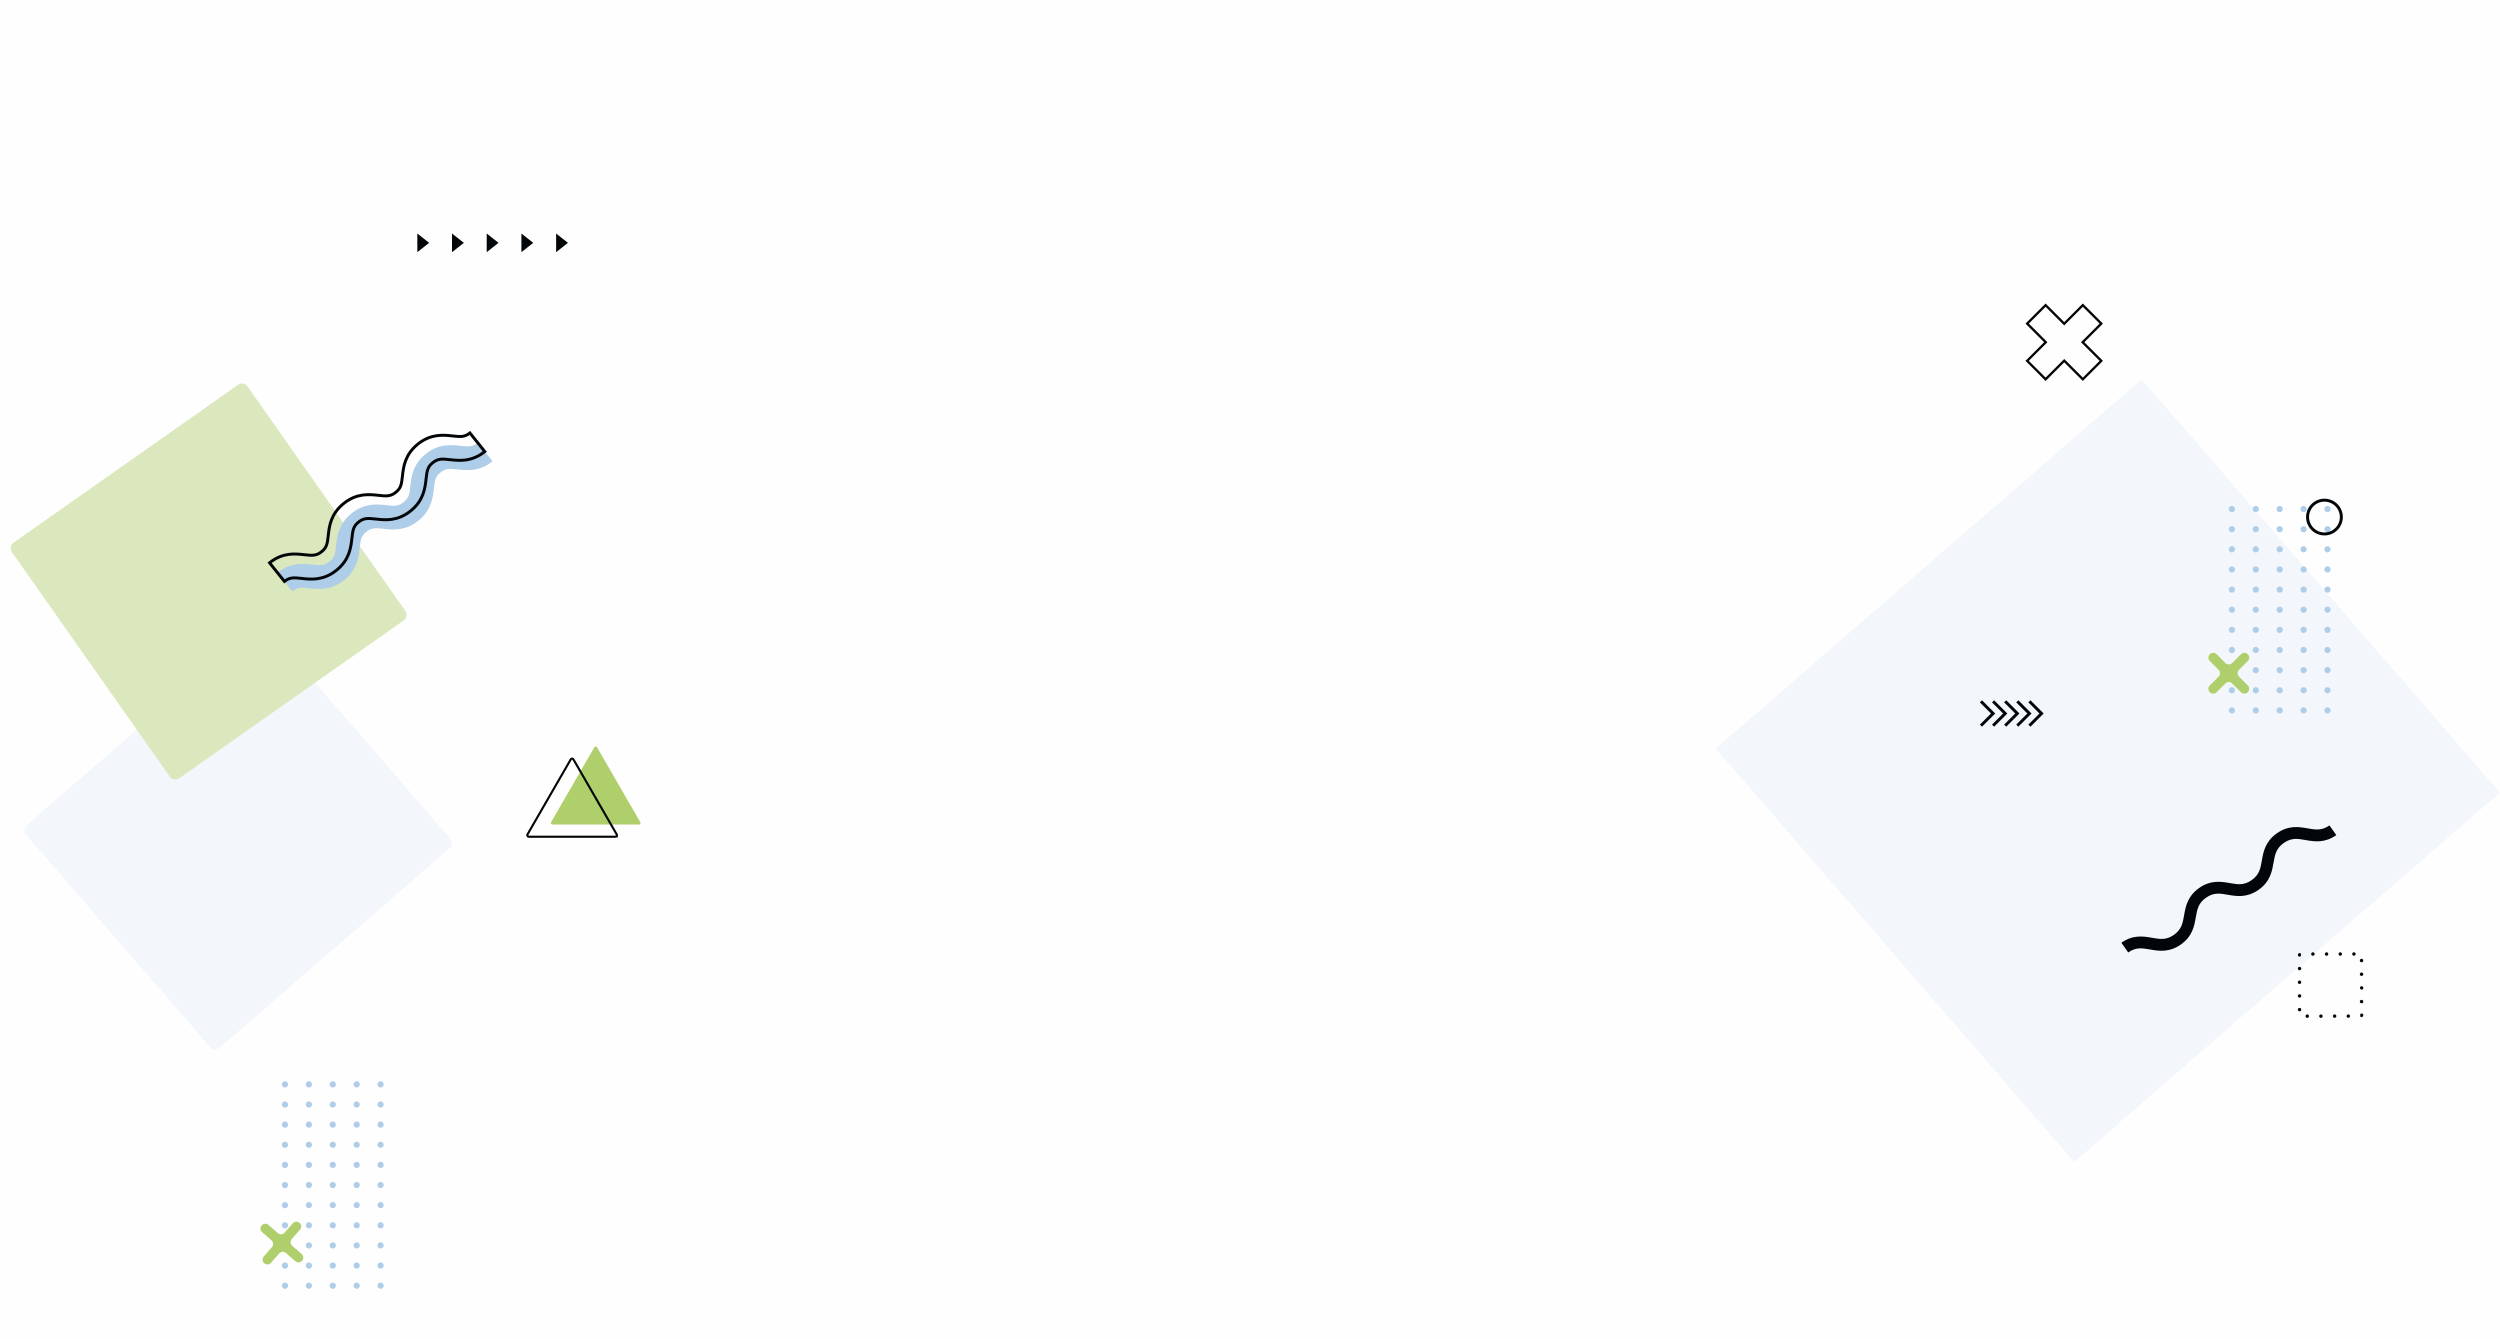 <?xml version="1.0" encoding="UTF-8"?> <svg xmlns="http://www.w3.org/2000/svg" viewBox="0 0 1680 900"> <defs> <style>.cls-1{isolation:isolate;}.cls-2{fill:#fffefe;}.cls-3,.cls-4{fill:#aecde9;}.cls-3{mix-blend-mode:multiply;opacity:0.15;}.cls-10,.cls-5,.cls-8{fill:none;stroke:#030608;stroke-miterlimit:10;}.cls-5{stroke-width:1.59px;}.cls-6{fill:#030608;}.cls-7{fill:#dbe8bd;}.cls-8{stroke-width:2px;}.cls-9{fill:#afcf6c;}.cls-10{stroke-width:1.43px;}</style> </defs> <g class="cls-1"> <g id="Слой_2" data-name="Слой 2"> <rect class="cls-2" width="1680" height="900"></rect> </g> <g id="Слой_1" data-name="Слой 1"> <rect class="cls-3" x="1227.08" y="334.02" width="378.8" height="367.63" transform="translate(7.07 1054.61) rotate(-40.93)"></rect> <path class="cls-4" d="M1501.87,342.47a2.08,2.08,0,1,1-1.66-2.42A2.07,2.07,0,0,1,1501.87,342.47Z"></path> <path class="cls-4" d="M1517.93,342.47a2.06,2.06,0,0,1-2.41,1.66,2.07,2.07,0,1,1,2.41-1.66Z"></path> <path class="cls-4" d="M1534,342.47a2.08,2.08,0,1,1-1.67-2.42A2.08,2.08,0,0,1,1534,342.47Z"></path> <path class="cls-4" d="M1550.06,342.47a2.08,2.08,0,1,1-1.66-2.42A2.08,2.08,0,0,1,1550.06,342.47Z"></path> <path class="cls-4" d="M1566.12,342.47a2.08,2.08,0,1,1-1.66-2.42A2.07,2.07,0,0,1,1566.12,342.47Z"></path> <path class="cls-4" d="M1501.87,356a2.08,2.08,0,1,1-1.66-2.42A2.07,2.07,0,0,1,1501.87,356Z"></path> <path class="cls-4" d="M1517.93,356a2.06,2.06,0,0,1-2.41,1.66,2.07,2.07,0,1,1,2.41-1.66Z"></path> <path class="cls-4" d="M1534,356a2.08,2.08,0,1,1-1.67-2.42A2.08,2.08,0,0,1,1534,356Z"></path> <path class="cls-4" d="M1550.06,356a2.08,2.08,0,1,1-1.66-2.42A2.08,2.08,0,0,1,1550.06,356Z"></path> <path class="cls-4" d="M1566.12,356a2.08,2.08,0,1,1-1.66-2.42A2.07,2.07,0,0,1,1566.12,356Z"></path> <path class="cls-4" d="M1501.87,369.53a2.07,2.07,0,1,1-1.66-2.42A2.07,2.07,0,0,1,1501.87,369.53Z"></path> <path class="cls-4" d="M1517.93,369.53a2.07,2.07,0,1,1-1.66-2.42A2.06,2.06,0,0,1,1517.93,369.53Z"></path> <path class="cls-4" d="M1534,369.53a2.07,2.07,0,1,1-1.67-2.42A2.08,2.08,0,0,1,1534,369.53Z"></path> <path class="cls-4" d="M1550.06,369.53a2.07,2.07,0,1,1-1.66-2.42A2.08,2.08,0,0,1,1550.06,369.53Z"></path> <path class="cls-4" d="M1566.12,369.53a2.07,2.07,0,1,1-1.66-2.42A2.07,2.07,0,0,1,1566.12,369.53Z"></path> <path class="cls-4" d="M1501.87,383.06a2.07,2.07,0,1,1-1.66-2.42A2.07,2.07,0,0,1,1501.87,383.06Z"></path> <path class="cls-4" d="M1517.93,383.06a2.07,2.07,0,1,1-1.66-2.42A2.06,2.06,0,0,1,1517.93,383.06Z"></path> <path class="cls-4" d="M1534,383.06a2.07,2.07,0,1,1-1.67-2.42A2.08,2.08,0,0,1,1534,383.06Z"></path> <path class="cls-4" d="M1550.06,383.06a2.07,2.07,0,1,1-1.66-2.42A2.08,2.08,0,0,1,1550.06,383.06Z"></path> <path class="cls-4" d="M1566.12,383.06a2.07,2.07,0,1,1-1.66-2.42A2.07,2.07,0,0,1,1566.12,383.06Z"></path> <path class="cls-4" d="M1501.87,396.59a2.07,2.07,0,1,1-1.66-2.42A2.07,2.07,0,0,1,1501.87,396.59Z"></path> <path class="cls-4" d="M1517.93,396.59a2.07,2.07,0,1,1-1.66-2.42A2.06,2.06,0,0,1,1517.93,396.59Z"></path> <path class="cls-4" d="M1534,396.59a2.07,2.07,0,1,1-1.67-2.42A2.08,2.08,0,0,1,1534,396.59Z"></path> <path class="cls-4" d="M1550.06,396.59a2.07,2.07,0,1,1-1.66-2.42A2.08,2.08,0,0,1,1550.06,396.59Z"></path> <path class="cls-4" d="M1566.12,396.59a2.07,2.07,0,1,1-1.66-2.42A2.07,2.07,0,0,1,1566.12,396.59Z"></path> <path class="cls-4" d="M1501.87,410.12a2.07,2.07,0,1,1-1.66-2.42A2.07,2.07,0,0,1,1501.87,410.12Z"></path> <path class="cls-4" d="M1517.93,410.12a2.06,2.06,0,0,1-2.41,1.66,2.07,2.07,0,1,1,2.41-1.66Z"></path> <path class="cls-4" d="M1534,410.12a2.07,2.07,0,1,1-1.67-2.42A2.07,2.07,0,0,1,1534,410.12Z"></path> <path class="cls-4" d="M1550.06,410.12a2.07,2.07,0,1,1-1.66-2.42A2.07,2.07,0,0,1,1550.06,410.12Z"></path> <path class="cls-4" d="M1566.12,410.12a2.07,2.07,0,1,1-1.66-2.42A2.07,2.07,0,0,1,1566.12,410.12Z"></path> <path class="cls-4" d="M1501.87,423.65a2.07,2.07,0,1,1-1.66-2.42A2.07,2.07,0,0,1,1501.87,423.65Z"></path> <path class="cls-4" d="M1517.93,423.65a2.06,2.06,0,0,1-2.41,1.66,2.07,2.07,0,1,1,2.41-1.66Z"></path> <path class="cls-4" d="M1534,423.65a2.07,2.07,0,1,1-1.67-2.42A2.07,2.07,0,0,1,1534,423.65Z"></path> <path class="cls-4" d="M1550.06,423.65a2.07,2.07,0,1,1-1.66-2.42A2.07,2.07,0,0,1,1550.06,423.65Z"></path> <path class="cls-4" d="M1566.12,423.65a2.07,2.07,0,1,1-1.66-2.42A2.07,2.07,0,0,1,1566.12,423.65Z"></path> <path class="cls-4" d="M1501.87,437.18a2.07,2.07,0,1,1-1.66-2.42A2.07,2.07,0,0,1,1501.87,437.18Z"></path> <path class="cls-4" d="M1517.93,437.18a2.06,2.06,0,0,1-2.41,1.66,2.07,2.07,0,1,1,2.41-1.66Z"></path> <path class="cls-4" d="M1534,437.18a2.07,2.07,0,1,1-1.67-2.42A2.07,2.07,0,0,1,1534,437.18Z"></path> <path class="cls-4" d="M1550.06,437.18a2.07,2.07,0,1,1-1.66-2.42A2.07,2.07,0,0,1,1550.06,437.18Z"></path> <path class="cls-4" d="M1566.12,437.18a2.07,2.07,0,1,1-1.66-2.42A2.07,2.07,0,0,1,1566.12,437.18Z"></path> <path class="cls-4" d="M1501.87,450.71a2.07,2.07,0,1,1-1.66-2.42A2.07,2.07,0,0,1,1501.87,450.71Z"></path> <path class="cls-4" d="M1517.93,450.71a2.07,2.07,0,0,1-4.08-.75,2.07,2.07,0,1,1,4.08.75Z"></path> <path class="cls-4" d="M1534,450.71a2.07,2.07,0,1,1-1.67-2.42A2.07,2.07,0,0,1,1534,450.71Z"></path> <path class="cls-4" d="M1550.06,450.71a2.07,2.07,0,1,1-1.66-2.42A2.07,2.07,0,0,1,1550.06,450.71Z"></path> <path class="cls-4" d="M1566.12,450.71a2.07,2.07,0,1,1-1.66-2.42A2.07,2.07,0,0,1,1566.12,450.71Z"></path> <path class="cls-4" d="M1501.87,464.24a2.07,2.07,0,1,1-1.66-2.42A2.07,2.07,0,0,1,1501.87,464.24Z"></path> <path class="cls-4" d="M1517.93,464.24a2.07,2.07,0,0,1-4.08-.75,2.07,2.07,0,1,1,4.08.75Z"></path> <path class="cls-4" d="M1534,464.24a2.07,2.07,0,1,1-1.67-2.42A2.07,2.07,0,0,1,1534,464.24Z"></path> <path class="cls-4" d="M1550.06,464.24a2.07,2.07,0,1,1-1.66-2.42A2.07,2.07,0,0,1,1550.06,464.24Z"></path> <path class="cls-4" d="M1566.12,464.24a2.07,2.07,0,1,1-1.66-2.42A2.07,2.07,0,0,1,1566.12,464.24Z"></path> <path class="cls-4" d="M1501.87,477.77a2.07,2.07,0,1,1-1.66-2.42A2.07,2.07,0,0,1,1501.87,477.77Z"></path> <path class="cls-4" d="M1517.93,477.77a2.07,2.07,0,0,1-4.08-.75,2.07,2.07,0,1,1,4.08.75Z"></path> <path class="cls-4" d="M1534,477.77a2.07,2.07,0,1,1-1.67-2.42A2.07,2.07,0,0,1,1534,477.77Z"></path> <path class="cls-4" d="M1550.06,477.77a2.07,2.07,0,1,1-1.66-2.42A2.07,2.07,0,0,1,1550.06,477.77Z"></path> <path class="cls-4" d="M1566.12,477.77a2.07,2.07,0,1,1-1.66-2.42A2.07,2.07,0,0,1,1566.12,477.77Z"></path> <polygon class="cls-5" points="1399.66 205.06 1387.15 217.57 1374.64 205.06 1362.25 217.46 1374.76 229.97 1362.25 242.48 1374.64 254.88 1387.15 242.37 1399.66 254.88 1412.06 242.48 1399.55 229.97 1412.06 217.46 1399.66 205.06"></polygon> <path class="cls-6" d="M1576.9,682.86a1.15,1.15,0,1,1,1.15,1.12A1.14,1.14,0,0,1,1576.9,682.86Z"></path> <path class="cls-6" d="M1567.71,682.86a1.15,1.15,0,1,1,1.14,1.12A1.14,1.14,0,0,1,1567.71,682.86Z"></path> <path class="cls-6" d="M1558.51,682.86a1.15,1.15,0,0,1,2.3,0,1.15,1.15,0,0,1-2.3,0Z"></path> <path class="cls-6" d="M1549.32,682.86a1.15,1.15,0,0,1,2.3,0,1.15,1.15,0,0,1-2.3,0Z"></path> <path class="cls-6" d="M1545.27,677.31a1.15,1.15,0,1,1-1.12,1.15A1.13,1.13,0,0,1,1545.27,677.31Z"></path> <path class="cls-6" d="M1545.27,668.12a1.15,1.15,0,1,1-1.12,1.15A1.13,1.13,0,0,1,1545.27,668.12Z"></path> <path class="cls-6" d="M1545.27,658.93a1.15,1.15,0,1,1-1.12,1.14A1.13,1.13,0,0,1,1545.27,658.93Z"></path> <path class="cls-6" d="M1545.27,649.73a1.15,1.15,0,1,1-1.12,1.15A1.14,1.14,0,0,1,1545.27,649.73Z"></path> <path class="cls-6" d="M1546.23,641.09c0,.31,0,.59,0,.81a.46.46,0,0,0,.14.31h-.08s-.07.08-.11.13a.76.76,0,0,1-.13.17,1.13,1.13,0,0,1-.8.34,1.09,1.09,0,0,1-.79-.34.79.79,0,0,1-.14-.17.55.55,0,0,1-.1-.26,1.44,1.44,0,0,1,.08-.86,1.24,1.24,0,0,1,1.24-.78A.74.74,0,0,1,1546.23,641.09Z"></path> <path class="cls-6" d="M1555.42,641.09a1.15,1.15,0,1,1-1.15-1.13A1.14,1.14,0,0,1,1555.42,641.09Z"></path> <path class="cls-6" d="M1564.61,641.09a1.15,1.15,0,1,1-1.15-1.13A1.14,1.14,0,0,1,1564.61,641.09Z"></path> <path class="cls-6" d="M1573.8,641.09a1.15,1.15,0,1,1-1.15-1.13A1.14,1.14,0,0,1,1573.8,641.09Z"></path> <path class="cls-6" d="M1583,641.09a1.15,1.15,0,0,1-2.3,0,1.15,1.15,0,0,1,2.3,0Z"></path> <path class="cls-6" d="M1587,646.64a1.15,1.15,0,1,1,1.12-1.15A1.14,1.14,0,0,1,1587,646.64Z"></path> <path class="cls-6" d="M1587,655.83a1.15,1.15,0,1,1,1.12-1.15A1.14,1.14,0,0,1,1587,655.83Z"></path> <ellipse class="cls-6" cx="1587.04" cy="663.87" rx="1.12" ry="1.15"></ellipse> <path class="cls-6" d="M1587,674.21a1.15,1.15,0,1,1,1.12-1.15A1.13,1.13,0,0,1,1587,674.21Z"></path> <path class="cls-6" d="M1586.09,682.86c0-.31,0-.6,0-.81a.48.48,0,0,0-.15-.32.13.13,0,0,0,.09,0s.06-.07.1-.13a1.15,1.15,0,0,1,.14-.17,1.09,1.09,0,0,1,.79-.34,1.13,1.13,0,0,1,.8.34,1.09,1.09,0,0,1,.13.17.58.58,0,0,1,.11.26,1.43,1.43,0,0,1-.09.86,1.24,1.24,0,0,1-1.24.79A.74.74,0,0,1,1586.09,682.86Z"></path> <path class="cls-3" d="M141.19,703.68,17.41,560.93a4.7,4.7,0,0,1,.73-6.61L172.28,420.65a4.7,4.7,0,0,1,6.65.22L302.71,563.61a4.71,4.71,0,0,1-.72,6.61L147.84,703.89A4.71,4.71,0,0,1,141.19,703.68Z"></path> <rect class="cls-7" x="43.44" y="294.02" width="193.56" height="193.56" rx="4.42" transform="translate(379.25 51.31) rotate(54.89)"></rect> <path class="cls-4" d="M331,310c-8.82,7.07-17.22,6.13-23.35,5.45-5.5-.62-8.08-.77-11.58,2s-3.91,5.35-4.51,10.86c-.67,6.13-1.59,14.53-10.41,21.6s-17.22,6.13-23.36,5.45c-5.5-.62-8.08-.77-11.57,2s-3.91,5.35-4.51,10.85c-.67,6.14-1.59,14.54-10.41,21.6S214.12,396,208,395.34c-5.5-.61-8.08-.77-11.57,2l-10-12.48c8.82-7.07,17.22-6.13,23.36-5.45,5.5.61,8.08.77,11.57-2s3.91-5.35,4.51-10.86c.67-6.13,1.59-14.53,10.41-21.6s17.22-6.13,23.36-5.45c5.5.62,8.08.77,11.57-2s3.91-5.35,4.51-10.85c.68-6.14,1.6-14.54,10.42-21.61s17.22-6.13,23.35-5.44c5.5.61,8.08.76,11.58-2Z"></path> <path class="cls-8" d="M325.78,303.45c-8.82,7.06-17.22,6.13-23.35,5.45-5.51-.62-8.09-.77-11.58,2s-3.91,5.35-4.52,10.85c-.67,6.14-1.59,14.54-10.41,21.61s-17.22,6.13-23.35,5.44c-5.5-.61-8.08-.76-11.58,2s-3.91,5.35-4.51,10.85c-.67,6.13-1.59,14.53-10.41,21.6s-17.22,6.13-23.35,5.45c-5.5-.62-8.08-.77-11.58,2l-10-12.49c8.82-7.06,17.22-6.13,23.35-5.44,5.5.61,8.08.76,11.58-2s3.91-5.35,4.51-10.85c.67-6.13,1.59-14.53,10.41-21.6s17.22-6.13,23.35-5.45c5.5.62,8.08.77,11.58-2s3.91-5.35,4.51-10.86c.67-6.13,1.59-14.53,10.41-21.6s17.22-6.13,23.36-5.45c5.5.62,8.08.77,11.57-2Z"></path> <path class="cls-4" d="M193.55,729.06a2.08,2.08,0,1,1-1.67-2.41A2.09,2.09,0,0,1,193.55,729.06Z"></path> <path class="cls-4" d="M209.61,729.06a2.07,2.07,0,1,1-4.08-.75,2.07,2.07,0,0,1,4.08.75Z"></path> <path class="cls-4" d="M225.67,729.06a2.07,2.07,0,1,1-1.66-2.41A2.06,2.06,0,0,1,225.67,729.06Z"></path> <path class="cls-4" d="M241.73,729.06a2.07,2.07,0,1,1-1.66-2.41A2.08,2.08,0,0,1,241.73,729.06Z"></path> <path class="cls-4" d="M257.79,729.06a2.07,2.07,0,1,1-1.66-2.41A2.08,2.08,0,0,1,257.79,729.06Z"></path> <path class="cls-4" d="M193.55,742.59a2.08,2.08,0,1,1-1.67-2.41A2.09,2.09,0,0,1,193.55,742.59Z"></path> <path class="cls-4" d="M209.61,742.59a2.07,2.07,0,1,1-4.08-.75,2.07,2.07,0,0,1,4.08.75Z"></path> <path class="cls-4" d="M225.67,742.59a2.07,2.07,0,1,1-1.66-2.41A2.09,2.09,0,0,1,225.67,742.59Z"></path> <path class="cls-4" d="M241.73,742.59a2.07,2.07,0,1,1-1.66-2.41A2.08,2.08,0,0,1,241.73,742.59Z"></path> <path class="cls-4" d="M257.79,742.59a2.07,2.07,0,1,1-1.66-2.41A2.08,2.08,0,0,1,257.79,742.59Z"></path> <path class="cls-4" d="M193.55,756.12a2.08,2.08,0,1,1-1.67-2.41A2.09,2.09,0,0,1,193.55,756.12Z"></path> <path class="cls-4" d="M209.61,756.12a2.07,2.07,0,1,1-4.08-.75,2.07,2.07,0,0,1,4.08.75Z"></path> <path class="cls-4" d="M225.67,756.12a2.07,2.07,0,1,1-1.66-2.41A2.09,2.09,0,0,1,225.67,756.12Z"></path> <path class="cls-4" d="M241.73,756.12a2.07,2.07,0,1,1-1.66-2.41A2.08,2.08,0,0,1,241.73,756.12Z"></path> <path class="cls-4" d="M257.79,756.12a2.07,2.07,0,1,1-1.66-2.41A2.08,2.08,0,0,1,257.79,756.12Z"></path> <path class="cls-4" d="M193.55,769.65a2.08,2.08,0,1,1-1.67-2.41A2.09,2.09,0,0,1,193.55,769.65Z"></path> <path class="cls-4" d="M209.61,769.65a2.07,2.07,0,1,1-4.08-.75,2.07,2.07,0,0,1,4.08.75Z"></path> <path class="cls-4" d="M225.67,769.65a2.07,2.07,0,1,1-1.66-2.41A2.09,2.09,0,0,1,225.67,769.65Z"></path> <path class="cls-4" d="M241.73,769.65a2.07,2.07,0,1,1-1.66-2.41A2.08,2.08,0,0,1,241.73,769.65Z"></path> <path class="cls-4" d="M257.79,769.65a2.07,2.07,0,1,1-1.66-2.41A2.08,2.08,0,0,1,257.79,769.65Z"></path> <path class="cls-4" d="M193.55,783.18a2.08,2.08,0,1,1-1.67-2.41A2.09,2.09,0,0,1,193.55,783.18Z"></path> <path class="cls-4" d="M209.61,783.18a2.07,2.07,0,1,1-4.08-.75,2.07,2.07,0,0,1,4.08.75Z"></path> <path class="cls-4" d="M225.67,783.18a2.07,2.07,0,1,1-1.66-2.41A2.09,2.09,0,0,1,225.67,783.18Z"></path> <path class="cls-4" d="M241.73,783.18a2.07,2.07,0,1,1-1.66-2.41A2.08,2.08,0,0,1,241.73,783.18Z"></path> <path class="cls-4" d="M257.79,783.18a2.07,2.07,0,1,1-1.66-2.41A2.08,2.08,0,0,1,257.79,783.18Z"></path> <path class="cls-4" d="M193.55,796.71a2.08,2.08,0,1,1-1.67-2.41A2.09,2.09,0,0,1,193.55,796.71Z"></path> <path class="cls-4" d="M209.61,796.71a2.07,2.07,0,1,1-4.08-.75,2.07,2.07,0,0,1,4.08.75Z"></path> <path class="cls-4" d="M225.67,796.71A2.07,2.07,0,1,1,224,794.3,2.09,2.09,0,0,1,225.67,796.71Z"></path> <path class="cls-4" d="M241.73,796.71a2.07,2.07,0,1,1-1.66-2.41A2.08,2.08,0,0,1,241.73,796.71Z"></path> <path class="cls-4" d="M257.79,796.71a2.07,2.07,0,1,1-1.66-2.41A2.08,2.08,0,0,1,257.79,796.71Z"></path> <path class="cls-4" d="M193.55,810.24a2.08,2.08,0,1,1-1.67-2.41A2.09,2.09,0,0,1,193.55,810.24Z"></path> <path class="cls-4" d="M209.61,810.24a2.07,2.07,0,1,1-4.08-.75,2.07,2.07,0,0,1,4.08.75Z"></path> <path class="cls-4" d="M225.67,810.24a2.07,2.07,0,1,1-1.66-2.41A2.09,2.09,0,0,1,225.67,810.24Z"></path> <path class="cls-4" d="M241.73,810.24a2.07,2.07,0,1,1-1.66-2.41A2.08,2.08,0,0,1,241.73,810.24Z"></path> <path class="cls-4" d="M257.79,810.24a2.07,2.07,0,1,1-1.66-2.41A2.08,2.08,0,0,1,257.79,810.24Z"></path> <path class="cls-4" d="M193.55,823.77a2.08,2.08,0,1,1-1.67-2.41A2.08,2.08,0,0,1,193.55,823.77Z"></path> <path class="cls-4" d="M209.61,823.77a2.07,2.07,0,1,1-1.67-2.41A2.08,2.08,0,0,1,209.61,823.77Z"></path> <path class="cls-4" d="M225.67,823.77a2.07,2.07,0,1,1-1.66-2.41A2.08,2.08,0,0,1,225.67,823.77Z"></path> <path class="cls-4" d="M241.73,823.77a2.07,2.07,0,1,1-1.66-2.41A2.07,2.07,0,0,1,241.73,823.77Z"></path> <path class="cls-4" d="M257.79,823.77a2.07,2.07,0,1,1-1.66-2.41A2.07,2.07,0,0,1,257.79,823.77Z"></path> <path class="cls-4" d="M193.55,837.3a2.08,2.08,0,1,1-1.67-2.41A2.08,2.08,0,0,1,193.55,837.3Z"></path> <path class="cls-4" d="M209.61,837.3a2.07,2.07,0,1,1-1.67-2.41A2.08,2.08,0,0,1,209.61,837.3Z"></path> <path class="cls-4" d="M225.67,837.3a2.07,2.07,0,1,1-1.66-2.41A2.08,2.08,0,0,1,225.67,837.3Z"></path> <path class="cls-4" d="M241.73,837.3a2.07,2.07,0,1,1-1.66-2.41A2.07,2.07,0,0,1,241.73,837.3Z"></path> <path class="cls-4" d="M257.79,837.3a2.07,2.07,0,1,1-1.66-2.41A2.07,2.07,0,0,1,257.79,837.3Z"></path> <path class="cls-4" d="M193.55,850.83a2.08,2.08,0,1,1-1.67-2.41A2.08,2.08,0,0,1,193.55,850.83Z"></path> <path class="cls-4" d="M209.61,850.83a2.07,2.07,0,1,1-1.67-2.41A2.08,2.08,0,0,1,209.61,850.83Z"></path> <path class="cls-4" d="M225.67,850.83a2.07,2.07,0,1,1-1.66-2.41A2.08,2.08,0,0,1,225.67,850.83Z"></path> <path class="cls-4" d="M241.73,850.83a2.07,2.07,0,1,1-1.66-2.41A2.07,2.07,0,0,1,241.73,850.83Z"></path> <path class="cls-4" d="M257.79,850.83a2.07,2.07,0,1,1-1.66-2.41A2.07,2.07,0,0,1,257.79,850.83Z"></path> <path class="cls-4" d="M193.55,864.36a2.08,2.08,0,1,1-1.67-2.41A2.08,2.08,0,0,1,193.55,864.36Z"></path> <path class="cls-4" d="M209.61,864.36a2.07,2.07,0,1,1-1.67-2.41A2.08,2.08,0,0,1,209.61,864.36Z"></path> <path class="cls-4" d="M225.67,864.36A2.07,2.07,0,1,1,224,862,2.08,2.08,0,0,1,225.67,864.36Z"></path> <path class="cls-4" d="M241.73,864.36a2.07,2.07,0,1,1-1.66-2.41A2.07,2.07,0,0,1,241.73,864.36Z"></path> <path class="cls-4" d="M257.79,864.36a2.07,2.07,0,1,1-1.66-2.41A2.07,2.07,0,0,1,257.79,864.36Z"></path> <path class="cls-6" d="M1570,561.2c-7.89,5.55-15,4.31-20.66,3.31-5.31-.93-9.5-1.67-14.68,2s-5.9,7.83-6.82,13.14c-1,5.69-2.21,12.78-10.1,18.32s-15,4.31-20.66,3.31c-5.3-.93-9.5-1.66-14.67,2s-5.9,7.84-6.82,13.14c-1,5.69-2.21,12.78-10.1,18.32s-15,4.31-20.66,3.31c-5.3-.93-9.5-1.66-14.67,2l-4.6-6.54c7.89-5.55,15-4.31,20.65-3.31,5.31.93,9.5,1.67,14.68-2s5.9-7.83,6.82-13.14c1-5.69,2.21-12.77,10.1-18.32s15-4.31,20.65-3.31c5.31.93,9.5,1.67,14.68-2s5.9-7.83,6.82-13.14c1-5.69,2.21-12.77,10.1-18.32s15-4.31,20.66-3.31c5.31.93,9.5,1.66,14.67-2Z"></path> <path class="cls-9" d="M202.69,842.65l-6.27-5.48a3.23,3.23,0,0,1-.3-4.56l5.48-6.27a3.23,3.23,0,0,0-.3-4.56h0a3.23,3.23,0,0,0-4.56.3l-5.49,6.27a3.22,3.22,0,0,1-4.55.3l-6.27-5.48a3.23,3.23,0,0,0-4.56.3h0a3.23,3.23,0,0,0,.3,4.56l6.27,5.49a3.22,3.22,0,0,1,.3,4.55l-5.48,6.27a3.23,3.23,0,0,0,.3,4.56h0a3.23,3.23,0,0,0,4.56-.3l5.49-6.27a3.22,3.22,0,0,1,4.55-.3l6.27,5.48a3.23,3.23,0,0,0,4.56-.3h0A3.23,3.23,0,0,0,202.69,842.65Z"></path> <polygon class="cls-6" points="288.38 163.19 284.41 166.33 280.44 169.47 280.44 163.19 280.44 156.92 284.41 160.06 288.38 163.19"></polygon> <polygon class="cls-6" points="311.7 163.19 307.73 166.33 303.75 169.47 303.75 163.19 303.75 156.92 307.73 160.06 311.7 163.19"></polygon> <polygon class="cls-6" points="335.01 163.19 331.04 166.33 327.07 169.47 327.07 163.19 327.07 156.92 331.04 160.06 335.01 163.19"></polygon> <polygon class="cls-6" points="358.33 163.19 354.36 166.33 350.39 169.47 350.39 163.19 350.39 156.92 354.36 160.06 358.33 163.19"></polygon> <polygon class="cls-6" points="381.65 163.19 377.68 166.33 373.71 169.47 373.71 163.19 373.71 156.92 377.68 160.06 381.65 163.19"></polygon> <polyline class="cls-8" points="1331.2 471.3 1339.37 479.47 1331.2 487.63"></polyline> <polyline class="cls-8" points="1339.34 471.3 1347.51 479.47 1339.34 487.63"></polyline> <polyline class="cls-8" points="1347.48 471.3 1355.65 479.47 1347.48 487.63"></polyline> <polyline class="cls-8" points="1355.63 471.3 1363.79 479.47 1355.63 487.63"></polyline> <polyline class="cls-8" points="1363.77 471.3 1371.93 479.47 1363.77 487.63"></polyline> <path class="cls-9" d="M400.3,554.1H371.24a1.06,1.06,0,0,1-.91-1.59l14.53-25.16,14.53-25.17a1.05,1.05,0,0,1,1.83,0l14.53,25.17,14.53,25.16a1.06,1.06,0,0,1-.92,1.59Z"></path> <path class="cls-10" d="M384.48,562.27H355.42a1.06,1.06,0,0,1-.92-1.58L369,535.52l14.53-25.17a1.06,1.06,0,0,1,1.83,0l14.53,25.17,14.53,25.17a1.05,1.05,0,0,1-.91,1.58Z"></path> <circle class="cls-8" cx="1562.01" cy="347.45" r="11.35" transform="translate(863.31 1787.04) rotate(-76.65)"></circle> <path class="cls-9" d="M1510.5,460.58l-5.89-5.89a3.24,3.24,0,0,1,0-4.57l5.89-5.89a3.24,3.24,0,0,0,0-4.57h0a3.24,3.24,0,0,0-4.57,0l-5.89,5.89a3.22,3.22,0,0,1-4.57,0l-5.89-5.89a3.24,3.24,0,0,0-4.57,0h0a3.24,3.24,0,0,0,0,4.57l5.89,5.89a3.22,3.22,0,0,1,0,4.57l-5.89,5.89a3.24,3.24,0,0,0,0,4.57h0a3.24,3.24,0,0,0,4.57,0l5.89-5.89a3.24,3.24,0,0,1,4.57,0l5.89,5.89a3.24,3.24,0,0,0,4.57,0h0A3.24,3.24,0,0,0,1510.5,460.58Z"></path> </g> </g> </svg> 